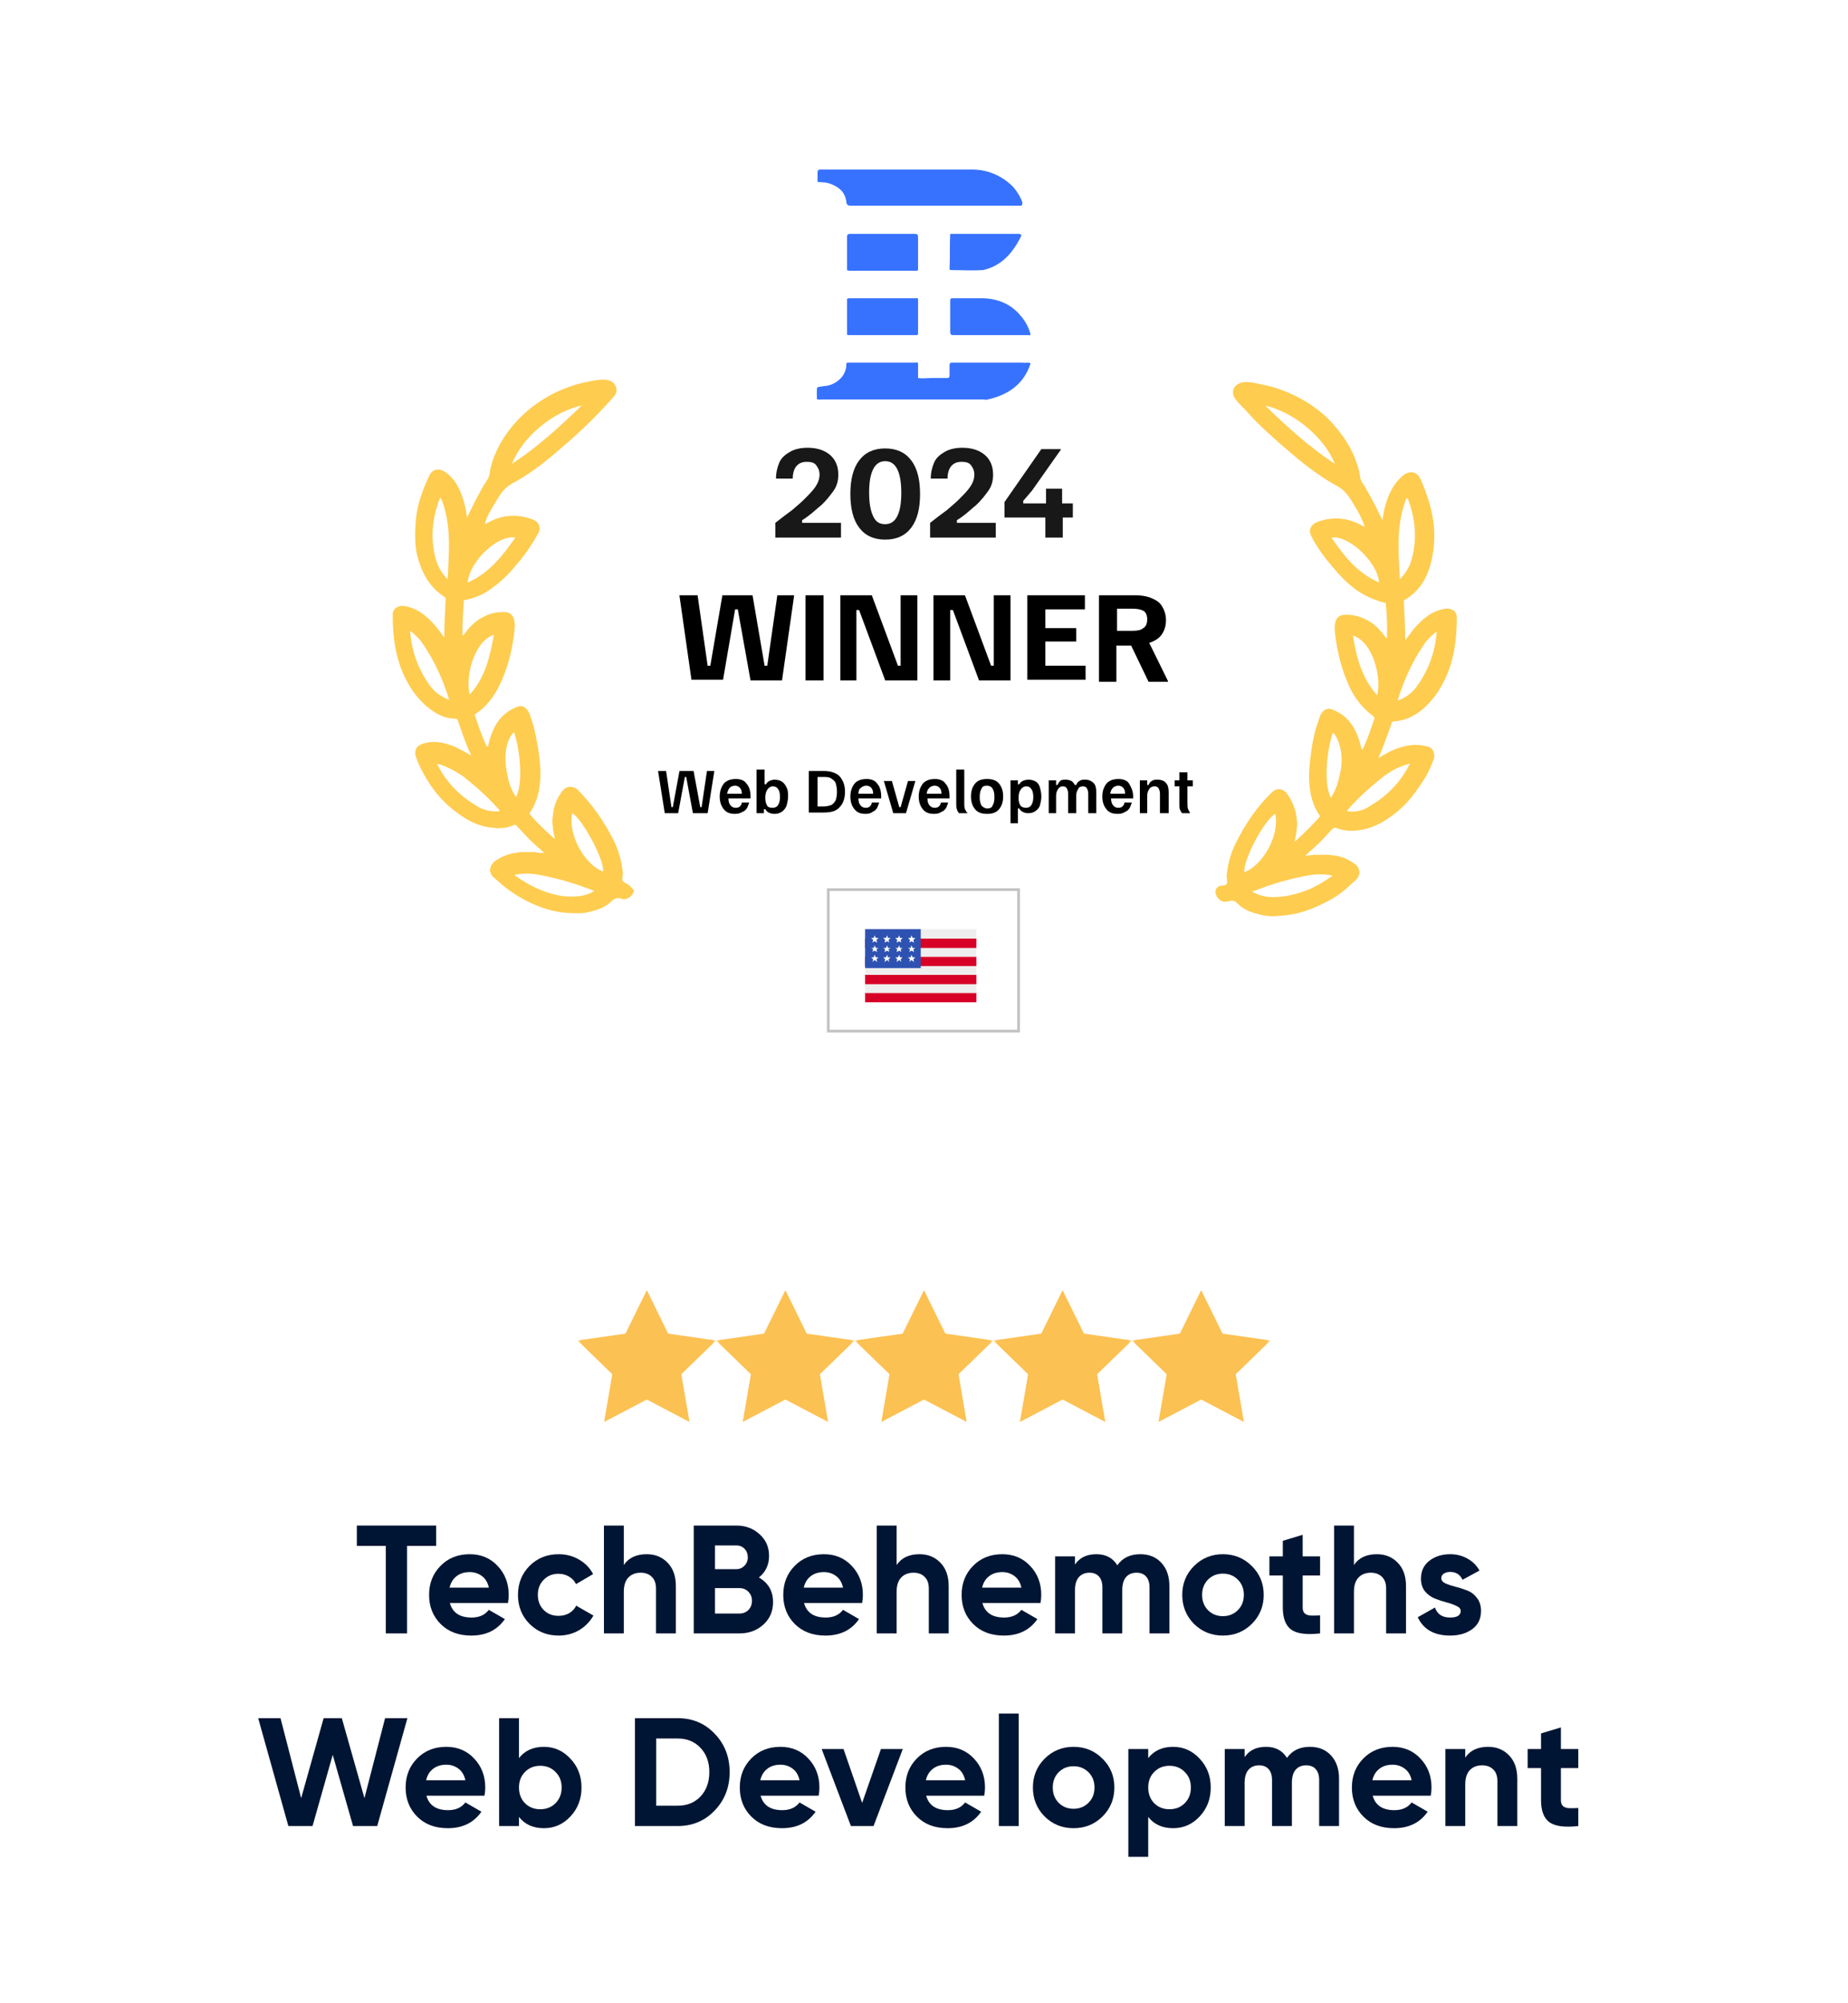 <?xml version="1.0" encoding="UTF-8"?> <svg xmlns="http://www.w3.org/2000/svg" width="240" height="260" viewBox="0 0 240 260" fill="none"><rect x="0" y="0" width="240" height="260" fill="#333333" stroke="none"/><g clip-path="url(#clip0_1610_109)"><path d="M0 0H240V260H0V0Z" fill="white"></path><mask id="mask0_1610_109" style="mask-type:luminance" maskUnits="userSpaceOnUse" x="75" y="167" width="18" height="18"><path d="M93 167H75V185H93V167Z" fill="white"></path></mask><g mask="url(#mask0_1610_109)"><path d="M84 167.445L81.228 173.091L75 173.981L79.517 178.361L78.456 184.555L84 181.646L89.544 184.555L88.483 178.361L93 173.981L86.772 173.091L84 167.445Z" fill="#FCC153"></path></g><mask id="mask1_1610_109" style="mask-type:luminance" maskUnits="userSpaceOnUse" x="93" y="167" width="18" height="18"><path d="M111 167H93V185H111V167Z" fill="white"></path></mask><g mask="url(#mask1_1610_109)"><path d="M102 167.445L99.228 173.091L93 173.981L97.517 178.361L96.456 184.555L102 181.646L107.544 184.555L106.483 178.361L111 173.981L104.772 173.091L102 167.445Z" fill="#FCC153"></path></g><mask id="mask2_1610_109" style="mask-type:luminance" maskUnits="userSpaceOnUse" x="111" y="167" width="18" height="18"><path d="M129 167H111V185H129V167Z" fill="white"></path></mask><g mask="url(#mask2_1610_109)"><path d="M120 167.445L117.228 173.091L111 173.981L115.517 178.361L114.456 184.555L120 181.646L125.544 184.555L124.483 178.361L129 173.981L122.772 173.091L120 167.445Z" fill="#FCC153"></path></g><mask id="mask3_1610_109" style="mask-type:luminance" maskUnits="userSpaceOnUse" x="129" y="167" width="18" height="18"><path d="M147 167H129V185H147V167Z" fill="white"></path></mask><g mask="url(#mask3_1610_109)"><path d="M138 167.445L135.228 173.091L129 173.981L133.517 178.361L132.456 184.555L138 181.646L143.544 184.555L142.483 178.361L147 173.981L140.772 173.091L138 167.445Z" fill="#FCC153"></path></g><mask id="mask4_1610_109" style="mask-type:luminance" maskUnits="userSpaceOnUse" x="147" y="167" width="18" height="18"><path d="M165 167H147V185H165V167Z" fill="white"></path></mask><g mask="url(#mask4_1610_109)"><path d="M156 167.445L153.228 173.091L147 173.981L151.517 178.361L150.456 184.555L156 181.646L161.544 184.555L160.483 178.361L165 173.981L158.772 173.091L156 167.445Z" fill="#FCC153"></path></g><path d="M204.974 229.48H202.714V233.64C202.714 233.987 202.801 234.24 202.974 234.4C203.148 234.56 203.401 234.653 203.734 234.68C204.068 234.693 204.481 234.687 204.974 234.66V237C203.201 237.2 201.948 237.033 201.214 236.5C200.494 235.967 200.134 235.013 200.134 233.64V229.48H198.394V227H200.134V224.98L202.714 224.2V227H204.974V229.48Z" fill="#001533"></path><path d="M193.271 226.72C194.365 226.72 195.265 227.087 195.971 227.82C196.691 228.553 197.051 229.567 197.051 230.86V237H194.471V231.18C194.471 230.513 194.291 230.007 193.931 229.66C193.571 229.3 193.091 229.12 192.491 229.12C191.825 229.12 191.291 229.327 190.891 229.74C190.491 230.153 190.291 230.773 190.291 231.6V237H187.711V227H190.291V228.12C190.918 227.187 191.911 226.72 193.271 226.72Z" fill="#001533"></path><path d="M178.27 233.06C178.617 234.313 179.557 234.94 181.09 234.94C182.077 234.94 182.823 234.607 183.33 233.94L185.41 235.14C184.423 236.567 182.97 237.28 181.05 237.28C179.397 237.28 178.07 236.78 177.07 235.78C176.07 234.78 175.57 233.52 175.57 232C175.57 230.493 176.063 229.24 177.05 228.24C178.037 227.227 179.303 226.72 180.85 226.72C182.317 226.72 183.523 227.227 184.47 228.24C185.43 229.253 185.91 230.507 185.91 232C185.91 232.333 185.877 232.687 185.81 233.06H178.27ZM178.23 231.06H183.33C183.183 230.38 182.877 229.873 182.41 229.54C181.957 229.207 181.437 229.04 180.85 229.04C180.157 229.04 179.583 229.22 179.13 229.58C178.677 229.927 178.377 230.42 178.23 231.06Z" fill="#001533"></path><path d="M170.119 226.72C171.266 226.72 172.179 227.093 172.859 227.84C173.552 228.587 173.899 229.587 173.899 230.84V237H171.319V231.02C171.319 230.42 171.172 229.953 170.879 229.62C170.586 229.287 170.172 229.12 169.639 229.12C169.052 229.12 168.592 229.313 168.259 229.7C167.939 230.087 167.779 230.647 167.779 231.38V237H165.199V231.02C165.199 230.42 165.052 229.953 164.759 229.62C164.466 229.287 164.052 229.12 163.519 229.12C162.946 229.12 162.486 229.313 162.139 229.7C161.806 230.087 161.639 230.647 161.639 231.38V237H159.059V227H161.639V228.06C162.239 227.167 163.166 226.72 164.419 226.72C165.646 226.72 166.552 227.2 167.139 228.16C167.806 227.2 168.799 226.72 170.119 226.72Z" fill="#001533"></path><path d="M152.359 226.72C153.706 226.72 154.853 227.233 155.799 228.26C156.759 229.273 157.239 230.52 157.239 232C157.239 233.48 156.759 234.733 155.799 235.76C154.853 236.773 153.706 237.28 152.359 237.28C150.959 237.28 149.879 236.793 149.119 235.82V241H146.539V227H149.119V228.18C149.879 227.207 150.959 226.72 152.359 226.72ZM149.899 234.04C150.419 234.56 151.079 234.82 151.879 234.82C152.679 234.82 153.339 234.56 153.859 234.04C154.393 233.507 154.659 232.827 154.659 232C154.659 231.173 154.393 230.5 153.859 229.98C153.339 229.447 152.679 229.18 151.879 229.18C151.079 229.18 150.419 229.447 149.899 229.98C149.379 230.5 149.119 231.173 149.119 232C149.119 232.827 149.379 233.507 149.899 234.04Z" fill="#001533"></path><path d="M143.184 235.76C142.158 236.773 140.904 237.28 139.424 237.28C137.944 237.28 136.691 236.773 135.664 235.76C134.651 234.733 134.144 233.48 134.144 232C134.144 230.52 134.651 229.273 135.664 228.26C136.691 227.233 137.944 226.72 139.424 226.72C140.904 226.72 142.158 227.233 143.184 228.26C144.211 229.273 144.724 230.52 144.724 232C144.724 233.48 144.211 234.733 143.184 235.76ZM137.484 233.98C138.004 234.5 138.651 234.76 139.424 234.76C140.198 234.76 140.844 234.5 141.364 233.98C141.884 233.46 142.144 232.8 142.144 232C142.144 231.2 141.884 230.54 141.364 230.02C140.844 229.5 140.198 229.24 139.424 229.24C138.651 229.24 138.004 229.5 137.484 230.02C136.978 230.54 136.724 231.2 136.724 232C136.724 232.8 136.978 233.46 137.484 233.98Z" fill="#001533"></path><path d="M129.723 237V222.4H132.303V237H129.723Z" fill="#001533"></path><path d="M120.282 233.06C120.629 234.313 121.569 234.94 123.102 234.94C124.089 234.94 124.835 234.607 125.342 233.94L127.422 235.14C126.435 236.567 124.982 237.28 123.062 237.28C121.409 237.28 120.082 236.78 119.082 235.78C118.082 234.78 117.582 233.52 117.582 232C117.582 230.493 118.075 229.24 119.062 228.24C120.049 227.227 121.315 226.72 122.862 226.72C124.329 226.72 125.535 227.227 126.482 228.24C127.442 229.253 127.922 230.507 127.922 232C127.922 232.333 127.889 232.687 127.822 233.06H120.282ZM120.242 231.06H125.342C125.195 230.38 124.889 229.873 124.422 229.54C123.969 229.207 123.449 229.04 122.862 229.04C122.169 229.04 121.595 229.22 121.142 229.58C120.689 229.927 120.389 230.42 120.242 231.06Z" fill="#001533"></path><path d="M114.408 227H117.248L113.448 237H110.508L106.708 227H109.548L111.968 234L114.408 227Z" fill="#001533"></path><path d="M98.778 233.06C99.125 234.313 100.065 234.94 101.598 234.94C102.585 234.94 103.331 234.607 103.838 233.94L105.918 235.14C104.931 236.567 103.478 237.28 101.558 237.28C99.905 237.28 98.578 236.78 97.578 235.78C96.578 234.78 96.078 233.52 96.078 232C96.078 230.493 96.571 229.24 97.558 228.24C98.545 227.227 99.811 226.72 101.358 226.72C102.825 226.72 104.031 227.227 104.978 228.24C105.938 229.253 106.418 230.507 106.418 232C106.418 232.333 106.385 232.687 106.318 233.06H98.778ZM98.738 231.06H103.838C103.691 230.38 103.385 229.873 102.918 229.54C102.465 229.207 101.945 229.04 101.358 229.04C100.665 229.04 100.091 229.22 99.638 229.58C99.185 229.927 98.885 230.42 98.738 231.06Z" fill="#001533"></path><path d="M88.02 223C89.94 223 91.54 223.673 92.82 225.02C94.114 226.367 94.76 228.027 94.76 230C94.76 231.973 94.114 233.633 92.82 234.98C91.54 236.327 89.94 237 88.02 237H82.46V223H88.02ZM88.02 234.36C89.234 234.36 90.22 233.96 90.98 233.16C91.74 232.347 92.12 231.293 92.12 230C92.12 228.707 91.74 227.66 90.98 226.86C90.22 226.047 89.234 225.64 88.02 225.64H85.22V234.36H88.02Z" fill="#001533"></path><path d="M70.641 226.72C71.987 226.72 73.134 227.233 74.081 228.26C75.041 229.273 75.521 230.52 75.521 232C75.521 233.48 75.041 234.733 74.081 235.76C73.134 236.773 71.987 237.28 70.641 237.28C69.241 237.28 68.161 236.793 67.401 235.82V237H64.821V223H67.401V228.18C68.161 227.207 69.241 226.72 70.641 226.72ZM68.181 234.04C68.701 234.56 69.361 234.82 70.161 234.82C70.961 234.82 71.621 234.56 72.141 234.04C72.674 233.507 72.941 232.827 72.941 232C72.941 231.173 72.674 230.5 72.141 229.98C71.621 229.447 70.961 229.18 70.161 229.18C69.361 229.18 68.701 229.447 68.181 229.98C67.661 230.5 67.401 231.173 67.401 232C67.401 232.827 67.661 233.507 68.181 234.04Z" fill="#001533"></path><path d="M55.38 233.06C55.726 234.313 56.666 234.94 58.2 234.94C59.186 234.94 59.933 234.607 60.44 233.94L62.52 235.14C61.533 236.567 60.08 237.28 58.16 237.28C56.506 237.28 55.179 236.78 54.179 235.78C53.179 234.78 52.679 233.52 52.679 232C52.679 230.493 53.173 229.24 54.16 228.24C55.146 227.227 56.413 226.72 57.959 226.72C59.426 226.72 60.633 227.227 61.58 228.24C62.539 229.253 63.02 230.507 63.02 232C63.02 232.333 62.986 232.687 62.919 233.06H55.38ZM55.34 231.06H60.44C60.293 230.38 59.986 229.873 59.52 229.54C59.066 229.207 58.546 229.04 57.959 229.04C57.266 229.04 56.693 229.22 56.239 229.58C55.786 229.927 55.486 230.42 55.34 231.06Z" fill="#001533"></path><path d="M37.45 237L33.531 223H36.431L39.111 233.38L42.031 223H44.391L47.331 233.38L50.011 223H52.91L48.99 237H45.85L43.211 227.76L40.59 237H37.45Z" fill="#001533"></path><path d="M187.181 204.84C187.181 205.107 187.354 205.327 187.701 205.5C188.061 205.66 188.494 205.807 189.001 205.94C189.508 206.06 190.014 206.22 190.521 206.42C191.028 206.607 191.454 206.927 191.801 207.38C192.161 207.833 192.341 208.4 192.341 209.08C192.341 210.107 191.954 210.9 191.181 211.46C190.421 212.007 189.468 212.28 188.321 212.28C186.268 212.28 184.868 211.487 184.121 209.9L186.361 208.64C186.654 209.507 187.308 209.94 188.321 209.94C189.241 209.94 189.701 209.653 189.701 209.08C189.701 208.813 189.521 208.6 189.161 208.44C188.814 208.267 188.388 208.113 187.881 207.98C187.374 207.847 186.868 207.68 186.361 207.48C185.854 207.28 185.421 206.967 185.061 206.54C184.714 206.1 184.541 205.553 184.541 204.9C184.541 203.913 184.901 203.14 185.621 202.58C186.354 202.007 187.261 201.72 188.341 201.72C189.154 201.72 189.894 201.907 190.561 202.28C191.228 202.64 191.754 203.16 192.141 203.84L189.941 205.04C189.621 204.36 189.088 204.02 188.341 204.02C188.008 204.02 187.728 204.093 187.501 204.24C187.288 204.387 187.181 204.587 187.181 204.84Z" fill="#001533"></path><path d="M178.818 201.72C179.911 201.72 180.811 202.087 181.518 202.82C182.238 203.553 182.598 204.567 182.598 205.86V212H180.018V206.18C180.018 205.513 179.838 205.007 179.478 204.66C179.118 204.3 178.638 204.12 178.038 204.12C177.371 204.12 176.838 204.327 176.438 204.74C176.038 205.153 175.838 205.773 175.838 206.6V212H173.258V198H175.838V203.12C176.465 202.187 177.458 201.72 178.818 201.72Z" fill="#001533"></path><path d="M171.439 204.48H169.179V208.64C169.179 208.987 169.266 209.24 169.439 209.4C169.612 209.56 169.866 209.653 170.199 209.68C170.532 209.693 170.946 209.687 171.439 209.66V212C169.666 212.2 168.412 212.033 167.679 211.5C166.959 210.967 166.599 210.013 166.599 208.64V204.48H164.859V202H166.599V199.98L169.179 199.2V202H171.439V204.48Z" fill="#001533"></path><path d="M162.579 210.76C161.552 211.773 160.299 212.28 158.819 212.28C157.339 212.28 156.086 211.773 155.059 210.76C154.046 209.733 153.539 208.48 153.539 207C153.539 205.52 154.046 204.273 155.059 203.26C156.086 202.233 157.339 201.72 158.819 201.72C160.299 201.72 161.552 202.233 162.579 203.26C163.606 204.273 164.119 205.52 164.119 207C164.119 208.48 163.606 209.733 162.579 210.76ZM156.879 208.98C157.399 209.5 158.046 209.76 158.819 209.76C159.592 209.76 160.239 209.5 160.759 208.98C161.279 208.46 161.539 207.8 161.539 207C161.539 206.2 161.279 205.54 160.759 205.02C160.239 204.5 159.592 204.24 158.819 204.24C158.046 204.24 157.399 204.5 156.879 205.02C156.372 205.54 156.119 206.2 156.119 207C156.119 207.8 156.372 208.46 156.879 208.98Z" fill="#001533"></path><path d="M148.088 201.72C149.234 201.72 150.148 202.093 150.828 202.84C151.521 203.587 151.868 204.587 151.868 205.84V212H149.288V206.02C149.288 205.42 149.141 204.953 148.848 204.62C148.554 204.287 148.141 204.12 147.608 204.12C147.021 204.12 146.561 204.313 146.228 204.7C145.908 205.087 145.748 205.647 145.748 206.38V212H143.168V206.02C143.168 205.42 143.021 204.953 142.728 204.62C142.434 204.287 142.021 204.12 141.488 204.12C140.914 204.12 140.454 204.313 140.108 204.7C139.774 205.087 139.608 205.647 139.608 206.38V212H137.028V202H139.608V203.06C140.208 202.167 141.134 201.72 142.388 201.72C143.614 201.72 144.521 202.2 145.108 203.16C145.774 202.2 146.768 201.72 148.088 201.72Z" fill="#001533"></path><path d="M127.587 208.06C127.933 209.313 128.873 209.94 130.407 209.94C131.393 209.94 132.14 209.607 132.647 208.94L134.727 210.14C133.74 211.567 132.287 212.28 130.367 212.28C128.713 212.28 127.387 211.78 126.387 210.78C125.387 209.78 124.887 208.52 124.887 207C124.887 205.493 125.38 204.24 126.367 203.24C127.353 202.227 128.62 201.72 130.167 201.72C131.633 201.72 132.84 202.227 133.787 203.24C134.747 204.253 135.227 205.507 135.227 207C135.227 207.333 135.193 207.687 135.127 208.06H127.587ZM127.547 206.06H132.647C132.5 205.38 132.193 204.873 131.727 204.54C131.273 204.207 130.753 204.04 130.167 204.04C129.473 204.04 128.9 204.22 128.447 204.58C127.993 204.927 127.693 205.42 127.547 206.06Z" fill="#001533"></path><path d="M119.424 201.72C120.517 201.72 121.417 202.087 122.124 202.82C122.844 203.553 123.204 204.567 123.204 205.86V212H120.624V206.18C120.624 205.513 120.444 205.007 120.084 204.66C119.724 204.3 119.244 204.12 118.644 204.12C117.977 204.12 117.444 204.327 117.044 204.74C116.644 205.153 116.444 205.773 116.444 206.6V212H113.864V198H116.444V203.12C117.07 202.187 118.064 201.72 119.424 201.72Z" fill="#001533"></path><path d="M104.422 208.06C104.769 209.313 105.709 209.94 107.242 209.94C108.229 209.94 108.976 209.607 109.482 208.94L111.562 210.14C110.576 211.567 109.122 212.28 107.202 212.28C105.549 212.28 104.222 211.78 103.222 210.78C102.222 209.78 101.722 208.52 101.722 207C101.722 205.493 102.216 204.24 103.202 203.24C104.189 202.227 105.456 201.72 107.002 201.72C108.469 201.72 109.676 202.227 110.622 203.24C111.582 204.253 112.062 205.507 112.062 207C112.062 207.333 112.029 207.687 111.962 208.06H104.422ZM104.382 206.06H109.482C109.336 205.38 109.029 204.873 108.562 204.54C108.109 204.207 107.589 204.04 107.002 204.04C106.309 204.04 105.736 204.22 105.282 204.58C104.829 204.927 104.529 205.42 104.382 206.06Z" fill="#001533"></path><path d="M98.557 204.74C99.784 205.447 100.397 206.513 100.397 207.94C100.397 209.127 99.977 210.1 99.137 210.86C98.297 211.62 97.263 212 96.037 212H90.097V198H95.617C96.817 198 97.823 198.373 98.637 199.12C99.463 199.853 99.877 200.793 99.877 201.94C99.877 203.1 99.437 204.033 98.557 204.74ZM95.617 200.58H92.857V203.66H95.617C96.043 203.66 96.397 203.513 96.677 203.22C96.97 202.927 97.117 202.56 97.117 202.12C97.117 201.68 96.977 201.313 96.697 201.02C96.417 200.727 96.057 200.58 95.617 200.58ZM96.037 209.42C96.504 209.42 96.89 209.267 97.197 208.96C97.504 208.64 97.657 208.24 97.657 207.76C97.657 207.293 97.504 206.907 97.197 206.6C96.89 206.28 96.504 206.12 96.037 206.12H92.857V209.42H96.037Z" fill="#001533"></path><path d="M83.994 201.72C85.087 201.72 85.987 202.087 86.694 202.82C87.414 203.553 87.774 204.567 87.774 205.86V212H85.194V206.18C85.194 205.513 85.014 205.007 84.654 204.66C84.294 204.3 83.814 204.12 83.214 204.12C82.547 204.12 82.014 204.327 81.614 204.74C81.214 205.153 81.014 205.773 81.014 206.6V212H78.434V198H81.014V203.12C81.641 202.187 82.634 201.72 83.994 201.72Z" fill="#001533"></path><path d="M72.549 212.28C71.043 212.28 69.783 211.773 68.769 210.76C67.769 209.747 67.269 208.493 67.269 207C67.269 205.507 67.769 204.253 68.769 203.24C69.783 202.227 71.043 201.72 72.549 201.72C73.523 201.72 74.409 201.953 75.209 202.42C76.009 202.887 76.616 203.513 77.029 204.3L74.809 205.6C74.609 205.187 74.303 204.86 73.889 204.62C73.489 204.38 73.036 204.26 72.529 204.26C71.756 204.26 71.116 204.52 70.609 205.04C70.103 205.547 69.849 206.2 69.849 207C69.849 207.787 70.103 208.44 70.609 208.96C71.116 209.467 71.756 209.72 72.529 209.72C73.049 209.72 73.509 209.607 73.909 209.38C74.323 209.14 74.629 208.813 74.829 208.4L77.069 209.68C76.629 210.467 76.009 211.1 75.209 211.58C74.409 212.047 73.523 212.28 72.549 212.28Z" fill="#001533"></path><path d="M58.426 208.06C58.773 209.313 59.713 209.94 61.246 209.94C62.233 209.94 62.98 209.607 63.486 208.94L65.566 210.14C64.58 211.567 63.126 212.28 61.206 212.28C59.553 212.28 58.226 211.78 57.226 210.78C56.226 209.78 55.726 208.52 55.726 207C55.726 205.493 56.22 204.24 57.206 203.24C58.193 202.227 59.46 201.72 61.006 201.72C62.473 201.72 63.68 202.227 64.626 203.24C65.586 204.253 66.066 205.507 66.066 207C66.066 207.333 66.033 207.687 65.966 208.06H58.426ZM58.386 206.06H63.486C63.34 205.38 63.033 204.873 62.566 204.54C62.113 204.207 61.593 204.04 61.006 204.04C60.313 204.04 59.74 204.22 59.286 204.58C58.833 204.927 58.533 205.42 58.386 206.06Z" fill="#001533"></path><path d="M56.642 198V200.64H52.862V212H50.102V200.64H46.342V198H56.642Z" fill="#001533"></path><path d="M86.332 105.543L85.462 100.061H86.506L87.202 104.76H87.376L88.246 100.061H90.074L90.944 104.76H91.118L91.814 100.061H92.772L91.901 105.543H89.987L89.117 100.844H88.942L88.072 105.543H86.332Z" fill="black"></path><path d="M95.469 105.63C94.773 105.63 94.338 105.456 93.99 105.021C93.642 104.586 93.468 104.064 93.468 103.367C93.468 102.932 93.555 102.497 93.729 102.149C93.903 101.801 94.077 101.54 94.425 101.366C94.686 101.192 95.121 101.105 95.556 101.105C96.165 101.105 96.688 101.279 96.949 101.714C97.297 102.062 97.471 102.671 97.471 103.367V103.629H94.599C94.599 103.977 94.686 104.325 94.86 104.499C95.034 104.76 95.295 104.847 95.556 104.847C95.817 104.847 95.991 104.76 96.078 104.673C96.165 104.586 96.34 104.412 96.34 104.151H97.297C97.21 104.412 97.123 104.673 97.036 104.847C96.862 105.108 96.688 105.282 96.427 105.369C96.165 105.543 95.817 105.63 95.469 105.63ZM94.425 103.019H96.34C96.34 102.671 96.252 102.41 96.078 102.236C95.904 102.062 95.73 101.975 95.469 101.975C95.208 101.975 94.947 102.062 94.773 102.236C94.599 102.41 94.512 102.671 94.425 103.019Z" fill="black"></path><path d="M100.604 105.63C100.256 105.63 99.995 105.543 99.82 105.456C99.646 105.369 99.472 105.195 99.385 105.021H99.211V105.543H98.254V99.886H99.298V101.801H99.472C99.559 101.627 99.733 101.453 99.907 101.366C100.081 101.279 100.343 101.192 100.604 101.192C100.952 101.192 101.3 101.279 101.561 101.453C101.822 101.627 101.996 101.888 102.17 102.236C102.344 102.584 102.344 102.932 102.344 103.367C102.344 103.803 102.257 104.151 102.17 104.499C102.083 104.847 101.822 105.108 101.648 105.282C101.3 105.543 100.952 105.63 100.604 105.63ZM100.343 104.847C100.604 104.847 100.865 104.76 101.039 104.499C101.213 104.238 101.3 103.89 101.3 103.454C101.3 103.019 101.213 102.584 101.039 102.41C100.865 102.149 100.691 102.062 100.343 102.062C100.081 102.062 99.82 102.236 99.646 102.497C99.472 102.758 99.385 103.106 99.385 103.542C99.385 103.977 99.472 104.325 99.646 104.586C99.733 104.76 99.995 104.847 100.343 104.847Z" fill="black"></path><path d="M105.042 105.543V100.061H106.956C107.914 100.061 108.61 100.322 109.045 100.757C109.48 101.279 109.741 101.888 109.741 102.758C109.741 103.629 109.48 104.325 109.045 104.76C108.61 105.282 107.914 105.456 106.956 105.456H105.042V105.543ZM106.173 104.673H106.956C107.305 104.673 107.653 104.586 107.914 104.499C108.175 104.412 108.349 104.151 108.523 103.89C108.61 103.629 108.697 103.28 108.697 102.758C108.697 102.323 108.61 101.888 108.523 101.627C108.436 101.366 108.175 101.192 107.914 101.018C107.653 100.844 107.305 100.844 106.956 100.844H106.173V104.673Z" fill="black"></path><path d="M112.439 105.63C111.743 105.63 111.308 105.456 110.96 105.021C110.611 104.586 110.437 104.064 110.437 103.367C110.437 102.932 110.524 102.497 110.698 102.149C110.873 101.801 111.047 101.54 111.395 101.366C111.656 101.192 112.091 101.105 112.526 101.105C113.135 101.105 113.657 101.279 113.918 101.714C114.266 102.062 114.44 102.671 114.44 103.367V103.629H111.482C111.482 103.977 111.569 104.325 111.743 104.499C111.917 104.76 112.178 104.847 112.439 104.847C112.7 104.847 112.874 104.76 112.961 104.673C113.048 104.586 113.222 104.412 113.222 104.151H114.179C114.092 104.412 114.005 104.673 113.918 104.847C113.744 105.108 113.57 105.282 113.309 105.369C113.135 105.543 112.787 105.63 112.439 105.63ZM111.482 103.019H113.396C113.396 102.671 113.309 102.41 113.135 102.236C112.961 102.062 112.787 101.975 112.526 101.975C112.265 101.975 112.004 102.062 111.83 102.236C111.569 102.41 111.482 102.671 111.482 103.019Z" fill="black"></path><path d="M116.007 105.543L114.789 101.366H115.833L116.79 104.76H116.964L117.921 101.366H118.879L117.66 105.543H116.007Z" fill="black"></path><path d="M121.315 105.63C120.619 105.63 120.184 105.456 119.836 105.021C119.488 104.586 119.314 104.064 119.314 103.367C119.314 102.932 119.401 102.497 119.575 102.149C119.749 101.801 119.923 101.54 120.271 101.366C120.532 101.192 120.967 101.105 121.402 101.105C122.012 101.105 122.534 101.279 122.795 101.714C123.143 102.062 123.317 102.671 123.317 103.367V103.629H120.445C120.445 103.977 120.532 104.325 120.706 104.499C120.88 104.76 121.141 104.847 121.402 104.847C121.664 104.847 121.838 104.76 121.925 104.673C122.012 104.586 122.186 104.412 122.186 104.151H123.143C123.056 104.412 122.969 104.673 122.882 104.847C122.708 105.108 122.534 105.282 122.273 105.369C122.012 105.543 121.751 105.63 121.315 105.63ZM120.358 103.019H122.273C122.273 102.671 122.186 102.41 122.012 102.236C121.838 102.062 121.664 101.975 121.402 101.975C121.141 101.975 120.88 102.062 120.706 102.236C120.532 102.41 120.358 102.671 120.358 103.019Z" fill="black"></path><path d="M124.535 105.543C124.448 105.369 124.274 105.195 124.274 105.021C124.187 104.847 124.187 104.586 124.187 104.238V99.886H125.231V104.151C125.231 104.499 125.231 104.76 125.318 105.021C125.406 105.195 125.493 105.369 125.667 105.543H124.535Z" fill="black"></path><path d="M128.19 105.63C127.494 105.63 126.972 105.456 126.624 105.021C126.276 104.586 126.102 104.064 126.102 103.367C126.102 102.671 126.276 102.149 126.624 101.714C126.972 101.279 127.494 101.105 128.19 101.105C128.886 101.105 129.409 101.279 129.757 101.714C130.105 102.149 130.279 102.671 130.279 103.367C130.279 104.064 130.105 104.586 129.757 105.021C129.409 105.456 128.886 105.63 128.19 105.63ZM128.19 104.934C128.538 104.934 128.799 104.847 128.886 104.586C129.061 104.325 129.148 103.977 129.148 103.454C129.148 102.932 129.061 102.584 128.886 102.323C128.712 102.062 128.451 101.975 128.19 101.975C127.842 101.975 127.581 102.062 127.494 102.323C127.32 102.584 127.233 102.932 127.233 103.454C127.233 103.977 127.32 104.325 127.494 104.586C127.668 104.76 127.929 104.934 128.19 104.934Z" fill="black"></path><path d="M131.236 106.935V101.279H132.193V101.801H132.368C132.455 101.627 132.629 101.453 132.803 101.366C132.977 101.279 133.238 101.192 133.586 101.192C133.934 101.192 134.282 101.279 134.543 101.453C134.804 101.627 134.978 101.888 135.065 102.236C135.152 102.584 135.239 102.932 135.239 103.367C135.239 103.803 135.152 104.151 135.065 104.499C134.978 104.847 134.717 105.108 134.456 105.282C134.195 105.456 133.934 105.543 133.499 105.543C133.238 105.543 132.977 105.456 132.803 105.369C132.629 105.282 132.455 105.108 132.368 104.934H132.193V106.848H131.236V106.935ZM133.238 104.847C133.499 104.847 133.76 104.76 133.934 104.499C134.108 104.238 134.195 103.89 134.195 103.454C134.195 103.019 134.108 102.584 133.934 102.41C133.76 102.149 133.586 102.062 133.238 102.062C132.977 102.062 132.716 102.236 132.542 102.497C132.368 102.758 132.28 103.106 132.28 103.542C132.28 103.977 132.368 104.325 132.542 104.586C132.716 104.76 132.977 104.847 133.238 104.847Z" fill="black"></path><path d="M136.197 105.543V101.279H137.154V101.888H137.328C137.415 101.714 137.502 101.54 137.676 101.366C137.85 101.192 138.111 101.192 138.459 101.192C138.72 101.192 138.981 101.279 139.155 101.366C139.329 101.453 139.503 101.714 139.59 101.888H139.765C139.852 101.714 139.939 101.453 140.2 101.366C140.374 101.192 140.635 101.192 140.983 101.192C141.418 101.192 141.766 101.366 142.027 101.627C142.288 101.888 142.375 102.323 142.375 102.845V105.543H141.331V103.019C141.331 102.671 141.244 102.497 141.157 102.323C141.07 102.149 140.896 102.062 140.635 102.062C140.374 102.062 140.113 102.149 140.026 102.41C139.852 102.671 139.765 102.932 139.765 103.28V105.543H138.72V103.019C138.72 102.671 138.633 102.497 138.546 102.323C138.459 102.149 138.285 102.062 138.024 102.062C137.763 102.062 137.589 102.149 137.415 102.41C137.241 102.671 137.154 102.932 137.154 103.28V105.543H136.197Z" fill="black"></path><path d="M145.16 105.63C144.464 105.63 144.029 105.456 143.681 105.021C143.333 104.586 143.158 104.064 143.158 103.367C143.158 102.932 143.245 102.497 143.42 102.149C143.594 101.801 143.768 101.54 144.116 101.366C144.377 101.192 144.812 101.105 145.247 101.105C145.856 101.105 146.378 101.279 146.639 101.714C146.9 102.149 147.162 102.671 147.162 103.367V103.629H144.29C144.29 103.977 144.377 104.325 144.551 104.499C144.725 104.76 144.986 104.847 145.247 104.847C145.508 104.847 145.682 104.76 145.769 104.673C145.856 104.586 146.03 104.412 146.03 104.151H146.988C146.9 104.412 146.813 104.673 146.726 104.847C146.552 105.108 146.378 105.282 146.117 105.369C145.856 105.543 145.595 105.63 145.16 105.63ZM144.203 103.019H146.117C146.117 102.671 146.03 102.41 145.856 102.236C145.682 102.062 145.508 101.975 145.247 101.975C144.986 101.975 144.725 102.062 144.551 102.236C144.377 102.41 144.203 102.671 144.203 103.019Z" fill="black"></path><path d="M148.032 105.543V101.279H148.989V101.888H149.163C149.25 101.714 149.337 101.453 149.598 101.366C149.772 101.192 150.033 101.192 150.381 101.192C150.817 101.192 151.252 101.366 151.426 101.627C151.687 101.888 151.774 102.323 151.774 102.845V105.543H150.643V103.019C150.643 102.671 150.555 102.497 150.468 102.323C150.381 102.149 150.207 102.062 149.946 102.062C149.685 102.062 149.424 102.149 149.25 102.41C149.076 102.671 148.989 102.932 148.989 103.28V105.543H148.032Z" fill="black"></path><path d="M153.514 105.543C153.427 105.456 153.34 105.282 153.253 105.108C153.166 104.934 153.166 104.673 153.166 104.325V102.062H152.557V101.279H153.166V100.235H154.21V101.279H154.907V102.062H154.21V104.151C154.21 104.499 154.21 104.847 154.297 105.021C154.385 105.195 154.472 105.369 154.559 105.543H153.514Z" fill="black"></path><path d="M100.691 69.776V67.862C101.474 67.252 102.257 66.643 102.866 66.208C103.476 65.686 103.998 65.251 104.433 64.816C105.042 64.207 105.564 63.684 105.912 63.162C106.26 62.64 106.434 62.118 106.434 61.596C106.434 61.074 106.26 60.726 105.999 60.378C105.738 60.029 105.303 59.943 104.781 59.943C104.172 59.943 103.737 60.117 103.388 60.552C103.127 60.9 102.953 61.422 102.953 62.118H100.778C100.778 61.335 100.952 60.639 101.213 60.029C101.474 59.42 101.996 58.985 102.605 58.637C103.214 58.289 103.998 58.115 104.868 58.115C106.173 58.115 107.13 58.463 107.827 59.072C108.523 59.681 108.871 60.552 108.871 61.596C108.871 62.379 108.697 63.075 108.262 63.684C107.827 64.294 107.305 64.99 106.521 65.686C106.173 65.947 105.825 66.295 105.39 66.643C104.955 66.991 104.607 67.252 104.172 67.514V67.862H109.219V69.776H100.691Z" fill="#181818"></path><path d="M114.963 70.037C113.483 70.037 112.352 69.515 111.569 68.471C110.785 67.427 110.437 65.947 110.437 64.12C110.437 62.292 110.785 60.813 111.569 59.769C112.352 58.724 113.483 58.202 114.963 58.202C116.442 58.202 117.573 58.724 118.357 59.769C119.14 60.813 119.488 62.292 119.488 64.12C119.488 65.947 119.14 67.427 118.357 68.471C117.573 69.515 116.442 70.037 114.963 70.037ZM114.963 68.036C115.659 68.036 116.181 67.688 116.529 66.992C116.877 66.295 117.051 65.338 117.051 63.946C117.051 62.64 116.877 61.596 116.529 60.9C116.181 60.204 115.659 59.855 114.963 59.855C114.266 59.855 113.744 60.204 113.396 60.9C113.048 61.596 112.874 62.553 112.874 63.946C112.874 65.251 113.048 66.295 113.396 66.992C113.744 67.775 114.266 68.036 114.963 68.036Z" fill="#181818"></path><path d="M120.793 69.776V67.862C121.576 67.252 122.36 66.643 122.969 66.208C123.578 65.686 124.1 65.251 124.535 64.816C125.144 64.207 125.667 63.684 126.015 63.162C126.363 62.64 126.537 62.118 126.537 61.596C126.537 61.074 126.363 60.726 126.102 60.378C125.841 60.029 125.406 59.943 124.883 59.943C124.274 59.943 123.839 60.117 123.491 60.552C123.23 60.9 123.056 61.422 123.056 62.118H120.88C120.88 61.335 121.054 60.639 121.315 60.029C121.576 59.42 122.099 58.985 122.708 58.637C123.317 58.289 124.1 58.115 124.97 58.115C126.276 58.115 127.233 58.463 127.929 59.072C128.625 59.681 128.974 60.552 128.974 61.596C128.974 62.379 128.799 63.075 128.364 63.684C127.929 64.294 127.407 64.99 126.624 65.686C126.276 65.947 125.928 66.295 125.493 66.643C125.057 66.991 124.709 67.252 124.274 67.514V67.862H129.322V69.776H120.793Z" fill="#181818"></path><path d="M130.453 67.165V65.164L135.239 58.289H137.763V58.376L134.021 63.685C133.847 63.859 133.673 64.12 133.499 64.294C133.325 64.468 133.151 64.729 132.89 64.99V65.338H139.329V67.165H130.453ZM135.761 69.776V66.208H135.848V63.423H137.937V66.295H138.024V69.776H135.761Z" fill="#181818"></path><path d="M89.813 88.312L88.246 77.347V77.26H90.596L91.901 86.398H92.249L93.816 77.26H97.732L99.298 86.398H99.646L100.952 77.26H103.127V77.347L101.561 88.312H97.471L95.817 79.088H95.469L93.903 88.225H89.813V88.312Z" fill="black"></path><path d="M104.607 88.312V77.26H106.956V88.312H104.607Z" fill="black"></path><path d="M109.132 88.312V77.26H113.222L116.616 86.398H116.964V77.26H119.14V88.312H114.963L111.569 79.175H111.221V88.312H109.132Z" fill="black"></path><path d="M121.228 88.312V77.26H125.319L128.713 86.398H129.061V77.26H131.236V88.312H127.146L123.752 79.175H123.404V88.312H121.228Z" fill="black"></path><path d="M133.412 88.312V77.26H140.896V79.088H135.761V81.525H139.765V83.265H135.761V86.398H140.983V88.225H133.412V88.312Z" fill="black"></path><path d="M142.723 88.312V77.26H147.423C148.38 77.26 149.163 77.434 149.685 77.695C150.294 77.957 150.73 78.305 150.991 78.827C151.252 79.262 151.426 79.871 151.426 80.48C151.426 81.176 151.252 81.785 150.904 82.308C150.555 82.83 150.033 83.178 149.25 83.439L151.687 88.399V88.486H149.163L146.9 83.787H144.986V88.486H142.723V88.312ZM145.073 81.873H147.075C147.684 81.873 148.206 81.785 148.467 81.525C148.815 81.35 148.989 80.915 148.989 80.393C148.989 79.871 148.815 79.436 148.467 79.262C148.119 79.088 147.684 79.001 147.075 79.001H145.073V81.873Z" fill="black"></path><path d="M126.798 128.866H112.352V130.084H126.798V128.866Z" fill="#D70027"></path><path d="M126.798 127.647H112.352V128.866H126.798V127.647Z" fill="#EFEEEE"></path><path d="M126.798 126.516H112.352V127.734H126.798V126.516Z" fill="#D70027"></path><path d="M126.798 125.298H112.352V126.516H126.798V125.298Z" fill="#EFEEEE"></path><path d="M126.798 124.166H112.352V125.385H126.798V124.166Z" fill="#D70027"></path><path d="M126.798 122.948H112.352V124.166H126.798V122.948Z" fill="#EFEEEE"></path><path d="M126.798 121.817H112.352V123.035H126.798V121.817Z" fill="#D70027"></path><path d="M126.798 120.598H112.352V121.817H126.798V120.598Z" fill="#EFEEEE"></path><path d="M119.575 120.598H112.352V125.646H119.575V120.598Z" fill="#2E52B1"></path><path d="M113.57 121.382L113.744 121.73H114.092L113.831 121.991L113.918 122.339L113.57 122.165L113.309 122.339L113.396 121.991L113.135 121.73H113.483L113.57 121.382Z" fill="white"></path><path d="M113.57 122.687L113.744 123.035H114.092L113.831 123.209L113.918 123.557L113.57 123.383L113.309 123.557L113.396 123.209L113.135 123.035H113.483L113.57 122.687Z" fill="white"></path><path d="M113.57 123.905L113.744 124.253H114.092L113.831 124.514L113.918 124.862L113.57 124.601L113.309 124.862L113.396 124.514L113.135 124.253H113.483L113.57 123.905Z" fill="white"></path><path d="M115.224 121.382L115.311 121.73H115.659L115.398 121.991L115.485 122.339L115.224 122.165L114.876 122.339L114.963 121.991L114.702 121.73H115.05L115.224 121.382Z" fill="white"></path><path d="M115.224 122.687L115.311 123.035H115.659L115.398 123.209L115.485 123.557L115.224 123.383L114.876 123.557L114.963 123.209L114.702 123.035H115.05L115.224 122.687Z" fill="white"></path><path d="M115.224 123.905L115.311 124.253H115.659L115.398 124.514L115.485 124.862L115.224 124.601L114.876 124.862L114.963 124.514L114.702 124.253H115.05L115.224 123.905Z" fill="white"></path><path d="M116.79 121.382L116.877 121.73H117.225L116.964 121.991L117.051 122.339L116.79 122.165L116.442 122.339L116.529 121.991L116.268 121.73H116.616L116.79 121.382Z" fill="white"></path><path d="M116.79 122.687L116.877 123.035H117.225L116.964 123.209L117.051 123.557L116.79 123.383L116.442 123.557L116.529 123.209L116.268 123.035H116.616L116.79 122.687Z" fill="white"></path><path d="M116.79 123.905L116.877 124.253H117.225L116.964 124.514L117.051 124.862L116.79 124.601L116.442 124.862L116.529 124.514L116.268 124.253H116.616L116.79 123.905Z" fill="white"></path><path d="M118.357 121.382L118.531 121.73H118.879L118.618 121.991L118.705 122.339L118.357 122.165L118.096 122.339L118.183 121.991L117.922 121.73H118.27L118.357 121.382Z" fill="white"></path><path d="M118.357 122.687L118.531 123.035H118.879L118.618 123.209L118.705 123.557L118.357 123.383L118.096 123.557L118.183 123.209L117.922 123.035H118.27L118.357 122.687Z" fill="white"></path><path d="M118.357 123.905L118.531 124.253H118.879L118.618 124.514L118.705 124.862L118.357 124.601L118.096 124.862L118.183 124.514L117.922 124.253H118.27L118.357 123.905Z" fill="white"></path><path opacity="0.24" d="M132.106 115.638V133.652H107.74V115.638H132.106ZM132.455 115.29H107.392V134H132.455V115.29Z" fill="black"></path><path d="M81.197 114.594C80.849 114.42 80.762 114.246 80.849 113.897C80.849 113.549 80.936 113.288 80.849 112.94C80.675 111.635 80.327 110.329 79.718 109.111C78.5 106.674 76.933 104.412 75.019 102.497C74.409 101.975 73.626 101.975 73.104 102.584C72.321 103.542 71.886 104.673 71.799 105.891C71.712 106.326 71.712 106.848 71.799 107.284C71.799 107.806 71.973 108.328 72.06 108.85C71.973 108.85 71.886 108.763 71.886 108.763C70.841 107.806 69.797 106.848 68.84 105.717C68.753 105.63 68.753 105.543 68.84 105.456C70.493 103.019 70.319 99.886 69.884 97.102C69.623 95.622 69.362 94.23 68.84 92.838C68.666 92.316 68.405 91.967 67.97 91.706C67.709 91.619 67.535 91.619 67.273 91.706C64.837 92.576 63.88 94.578 63.357 96.928C63.27 96.841 63.27 96.841 63.183 96.841C62.574 95.535 62.139 94.23 61.704 92.925C61.617 92.751 61.704 92.663 61.878 92.576C63.183 91.706 64.141 90.401 64.837 89.008C65.968 86.746 66.577 84.222 66.838 81.612C66.925 80.567 66.751 79.436 65.446 79.436C64.489 79.436 63.618 79.61 62.835 80.045C61.704 80.567 60.921 81.437 60.225 82.395C60.138 82.482 60.138 82.482 60.05 82.395C60.05 80.915 60.138 79.523 60.225 78.043V77.957C60.225 77.957 60.312 77.87 60.399 77.87C61.791 77.608 62.922 77.086 64.054 76.216C65.272 75.346 66.229 74.302 67.186 73.17C68.231 71.952 69.101 70.647 69.884 69.254C70.319 68.471 69.971 67.688 69.188 67.427C67.186 66.643 65.011 66.817 63.183 67.949C63.009 68.036 63.009 68.036 63.009 67.862C63.27 66.904 63.792 66.121 64.315 65.251C64.837 64.381 65.359 63.423 66.403 62.814C68.579 61.683 70.493 60.204 72.321 58.637C74.496 56.81 76.672 54.808 78.587 52.719C79.022 52.197 79.544 51.762 79.892 51.24C80.24 50.718 80.066 50.022 79.544 49.587C78.674 48.977 77.107 49.413 76.15 49.587C74.758 49.848 73.365 50.37 72.06 50.979C69.971 52.023 68.144 53.416 66.664 55.156C65.272 56.81 64.228 58.637 63.706 60.726C63.618 61.248 63.618 61.77 63.27 62.292C62.748 63.075 62.313 63.859 61.878 64.729C61.443 65.512 61.095 66.295 60.66 67.165C60.573 66.643 60.486 66.121 60.399 65.686C59.964 64.033 59.441 62.553 58.049 61.422C57.179 60.726 56.134 60.726 55.699 61.857C54.742 63.859 54.046 65.947 53.959 68.123C53.872 69.689 53.872 71.343 54.394 72.822C55.003 74.824 56.047 76.39 57.788 77.521C57.788 77.521 57.875 77.521 57.875 77.608C57.875 77.695 57.875 77.695 57.875 77.782C57.788 79.436 57.701 81.089 57.701 82.743C57.266 82.134 56.918 81.698 56.569 81.263C55.438 79.958 54.22 78.914 52.479 78.653C51.783 78.566 51 78.914 51 79.784C51 82.656 51.348 85.441 52.654 88.051C53.35 89.444 54.22 90.662 55.438 91.706C56.483 92.576 57.701 93.273 59.093 93.273C59.18 93.273 59.267 93.273 59.354 93.36L59.441 93.447C59.964 95.013 60.486 96.493 61.182 98.059C60.486 97.624 59.789 97.276 59.093 96.928C57.788 96.406 56.483 96.058 55.003 96.493C54.481 96.667 54.046 96.928 53.959 97.45C53.959 97.624 53.872 97.885 53.959 98.059C54.22 98.842 54.568 99.626 55.003 100.409C56.047 102.323 57.353 103.977 59.093 105.282C60.66 106.5 62.313 107.371 64.315 107.458C64.663 107.545 64.924 107.458 65.272 107.458C65.794 107.458 66.229 107.284 66.664 107.11C66.838 107.023 67.012 107.023 67.186 107.284C67.709 107.806 68.231 108.415 68.753 108.937C69.362 109.546 69.971 110.068 70.667 110.678C70.232 110.765 69.884 110.678 69.449 110.591C68.84 110.591 68.318 110.591 67.709 110.591C66.664 110.678 65.62 110.939 64.75 111.461C64.315 111.722 63.88 111.983 63.706 112.592C63.618 112.766 63.618 113.027 63.706 113.201C63.706 113.462 63.88 113.636 64.054 113.81C64.315 114.071 64.576 114.246 64.837 114.507C65.881 115.464 67.1 116.247 68.405 116.943C70.145 117.814 71.973 118.423 73.974 118.51C74.758 118.51 75.541 118.597 76.237 118.423C77.455 118.162 78.587 117.814 79.457 116.943C79.892 116.508 80.327 116.508 80.849 116.682C81.023 116.769 81.11 116.682 81.284 116.682C81.894 116.508 82.242 116.073 82.329 115.551C82.068 115.29 81.719 114.768 81.197 114.594ZM75.541 52.633C72.669 55.417 69.797 58.028 66.49 60.204C67.883 56.636 71.886 53.416 75.541 52.633ZM66.925 69.776C65.272 72.126 63.532 74.388 60.747 75.607C60.921 72.909 64.663 69.341 66.925 69.776ZM56.569 72.474C55.873 69.863 56.134 67.252 57.092 64.729C57.092 64.729 57.092 64.729 57.266 64.642C58.658 68.036 58.31 71.517 58.136 75.172C57.266 74.302 56.831 73.431 56.569 72.474ZM58.31 90.836C57.266 90.401 56.395 89.792 55.786 88.921C54.307 86.833 53.437 84.483 53.263 81.873C53.959 82.395 54.568 83.004 55.003 83.7C56.483 85.876 57.527 88.225 58.31 90.749C58.397 90.749 58.31 90.749 58.31 90.836ZM64.141 82.395C63.618 85.266 63.009 87.964 61.008 90.14C60.399 88.138 61.443 83.265 64.141 82.395ZM61.878 104.586C59.702 103.28 57.962 101.54 56.831 99.277C56.831 99.277 56.831 99.19 56.744 99.103C58.049 99.451 59.093 100.061 60.138 100.757C61.791 102.062 63.357 103.455 64.75 105.021C64.837 105.108 64.837 105.108 64.924 105.282C63.792 105.369 62.835 105.195 61.878 104.586ZM67.012 103.455C66.49 102.671 66.142 101.801 65.968 100.931C65.62 99.364 65.446 97.885 65.968 96.319C66.142 95.796 66.403 95.361 66.751 95.013C67.535 97.276 67.97 101.627 67.012 103.455ZM75.019 116.334C73.191 116.508 71.451 116.073 69.71 115.29C68.753 114.855 67.883 114.333 67.012 113.723C66.925 113.636 66.838 113.636 66.838 113.549C68.057 113.288 69.275 113.375 70.493 113.636C72.669 114.071 74.671 114.681 76.759 115.464C76.846 115.551 77.02 115.551 77.194 115.638C76.498 116.073 75.802 116.247 75.019 116.334ZM78.326 113.114C75.802 112.157 73.713 108.154 74.323 105.543C75.715 106.413 78.5 111.635 78.326 113.114Z" fill="#FECC4F"></path><path d="M157.866 115.899C157.953 116.421 158.301 116.856 158.91 117.03C159.084 117.03 159.171 117.03 159.345 117.03C159.867 116.856 160.302 116.769 160.737 117.291C161.608 118.162 162.739 118.51 163.957 118.771C164.653 118.945 165.524 118.945 166.22 118.858C168.221 118.771 170.049 118.162 171.789 117.291C173.095 116.682 174.313 115.899 175.357 114.855C175.618 114.594 175.88 114.42 176.141 114.158C176.315 113.984 176.402 113.81 176.489 113.549C176.576 113.375 176.576 113.114 176.489 112.94C176.402 112.331 175.88 112.07 175.444 111.809C174.574 111.2 173.53 111.026 172.486 110.939C171.876 110.939 171.354 110.939 170.745 110.939C170.31 110.939 169.962 111.113 169.527 111.026C170.136 110.503 170.832 109.894 171.441 109.285C171.963 108.763 172.486 108.154 173.008 107.632C173.182 107.458 173.356 107.371 173.53 107.458C173.965 107.632 174.4 107.719 174.922 107.806C175.27 107.806 175.531 107.806 175.88 107.806C177.881 107.719 179.535 106.848 181.101 105.63C182.841 104.325 184.06 102.584 185.191 100.757C185.626 99.974 185.974 99.19 186.235 98.407C186.322 98.233 186.235 97.972 186.235 97.798C186.148 97.189 185.713 96.928 185.191 96.841C183.799 96.493 182.406 96.754 181.101 97.276C180.405 97.537 179.709 97.972 179.012 98.407C179.622 96.928 180.231 95.361 180.753 93.795C180.753 93.708 180.753 93.708 180.84 93.708C180.927 93.621 181.014 93.621 181.101 93.621C182.493 93.534 183.712 92.925 184.756 92.054C185.974 91.01 186.845 89.792 187.541 88.399C188.846 85.789 189.194 83.004 189.194 80.132C189.194 79.262 188.411 78.914 187.715 79.001C185.974 79.262 184.756 80.306 183.625 81.612C183.277 82.047 182.929 82.569 182.493 83.091C182.493 81.438 182.406 79.784 182.319 78.13C182.319 78.043 182.319 78.043 182.319 77.957L182.406 77.87C184.234 76.825 185.278 75.172 185.8 73.17C186.235 71.604 186.322 70.037 186.235 68.471C186.061 66.295 185.365 64.207 184.495 62.205C183.973 61.074 182.929 61.074 182.145 61.77C180.84 62.901 180.231 64.381 179.796 66.034C179.709 66.469 179.622 66.991 179.535 67.514C179.099 66.643 178.751 65.86 178.316 65.077C177.881 64.294 177.446 63.423 176.924 62.64C176.576 62.205 176.663 61.596 176.489 61.074C175.967 58.985 174.922 57.158 173.53 55.504C172.05 53.677 170.223 52.371 168.134 51.327C166.829 50.718 165.437 50.196 164.044 49.935C163.087 49.761 161.521 49.239 160.65 49.935C160.128 50.283 159.954 50.979 160.302 51.588C160.65 52.11 161.172 52.633 161.608 53.068C163.522 55.243 165.698 57.158 167.873 58.985C169.701 60.552 171.702 62.031 173.791 63.162C174.835 63.772 175.357 64.729 175.88 65.599C176.402 66.382 176.837 67.252 177.185 68.21C177.185 68.384 177.185 68.384 177.011 68.297C175.183 67.165 173.008 66.991 171.006 67.775C170.223 68.123 169.875 68.819 170.31 69.602C171.006 70.995 171.963 72.3 173.008 73.518C173.965 74.65 174.922 75.694 176.141 76.564C177.272 77.347 178.403 77.87 179.796 78.218C179.883 78.218 179.883 78.218 179.97 78.305V78.392C180.144 79.871 180.144 81.263 180.144 82.743C180.057 82.83 180.057 82.83 179.97 82.743C179.274 81.785 178.49 80.915 177.359 80.393C176.489 79.958 175.706 79.784 174.748 79.784C173.443 79.784 173.269 80.828 173.356 81.96C173.617 84.483 174.226 87.007 175.357 89.357C176.054 90.749 177.011 91.967 178.316 92.925C178.403 93.012 178.49 93.012 178.49 93.273C178.055 94.578 177.62 95.883 177.011 97.189C177.011 97.189 176.924 97.276 176.837 97.276C176.315 94.926 175.357 92.925 172.921 92.054C172.66 91.967 172.486 91.967 172.225 92.054C171.702 92.315 171.528 92.663 171.354 93.186C170.832 94.578 170.484 95.971 170.31 97.45C169.875 100.235 169.701 103.368 171.354 105.804C171.441 105.891 171.441 105.978 171.354 106.065C170.397 107.11 169.353 108.154 168.308 109.111C168.308 109.111 168.221 109.198 168.134 109.198C168.221 108.676 168.395 108.154 168.395 107.632C168.483 107.197 168.483 106.674 168.395 106.239C168.308 105.021 167.786 103.89 167.09 102.932C166.568 102.323 165.785 102.236 165.176 102.845C163.174 104.76 161.695 107.023 160.476 109.459C159.867 110.678 159.519 111.896 159.345 113.288C159.258 113.636 159.345 113.897 159.345 114.246C159.432 114.594 159.345 114.768 158.997 114.942C158.127 114.855 157.779 115.377 157.866 115.899ZM173.356 60.204C170.049 58.028 167.177 55.417 164.305 52.633C168.047 53.503 171.963 56.723 173.356 60.204ZM179.099 75.607C176.315 74.388 174.574 72.213 172.921 69.776C175.183 69.428 178.925 72.996 179.099 75.607ZM181.797 75.172C181.623 71.604 181.275 68.036 182.667 64.642C182.754 64.729 182.754 64.729 182.841 64.729C183.799 67.252 184.06 69.863 183.364 72.474C183.103 73.518 182.58 74.388 181.797 75.172ZM181.536 90.836C182.319 88.312 183.364 85.963 184.843 83.787C185.278 83.091 185.887 82.482 186.584 81.96C186.409 84.57 185.539 86.92 184.06 89.008C183.451 89.879 182.58 90.575 181.536 90.923C181.536 90.836 181.536 90.836 181.536 90.836ZM178.838 90.227C176.837 87.964 176.141 85.266 175.706 82.482C178.403 83.352 179.448 88.138 178.838 90.227ZM174.922 105.282C175.009 105.195 175.096 105.108 175.096 105.021C176.489 103.455 178.055 102.062 179.709 100.757C180.753 99.974 181.797 99.451 183.103 99.103C183.103 99.19 183.103 99.277 183.016 99.277C181.884 101.54 180.144 103.28 177.968 104.586C177.098 105.195 176.054 105.456 174.922 105.282ZM173.095 95.1C173.53 95.448 173.704 95.971 173.878 96.406C174.4 97.972 174.313 99.451 173.878 101.018C173.704 101.888 173.356 102.758 172.834 103.542C171.876 101.714 172.312 97.363 173.095 95.1ZM162.652 115.725C162.826 115.638 163 115.551 163.087 115.551C165.089 114.768 167.177 114.158 169.353 113.723C170.571 113.462 171.789 113.375 173.008 113.636C173.008 113.81 172.921 113.81 172.834 113.81C171.963 114.42 171.093 114.942 170.136 115.377C168.483 116.073 166.742 116.508 164.827 116.421C164.044 116.334 163.348 116.16 162.652 115.725ZM165.611 105.63C166.22 108.241 164.131 112.244 161.608 113.201C161.434 111.635 164.131 106.5 165.611 105.63Z" fill="#FECC4F"></path><path d="M132.629 26.699C132.455 26.699 132.281 26.699 132.106 26.699C124.883 26.699 117.747 26.699 110.524 26.699C110.089 26.699 109.915 26.525 109.915 26.177C109.741 24.959 109.045 24.35 108.001 23.915C107.566 23.741 107.131 23.654 106.695 23.654C106.521 23.566 106.347 23.741 106.173 23.566C106.173 23.218 106.173 22.783 106.173 22.435C106.173 22.087 106.26 22 106.608 22C108.436 22 110.263 22 112.091 22C116.79 22 121.49 22 126.189 22C128.277 22 130.105 22.783 131.584 24.263C132.106 24.872 132.542 25.568 132.803 26.351C132.716 26.438 132.803 26.612 132.629 26.699Z" fill="#3672FE"></path><path d="M133.847 47.15C132.977 49.848 130.975 51.24 128.277 51.849C128.103 51.936 127.929 51.849 127.755 51.849C120.706 51.849 113.657 51.849 106.608 51.849C106.434 51.849 106.26 51.936 106.086 51.762C106.086 51.414 106.086 50.979 106.086 50.631C106.086 50.283 106.173 50.196 106.521 50.196C106.695 50.109 106.869 50.196 106.956 50.109C108.262 50.109 110.002 48.977 109.915 47.15C110.002 47.063 110.176 47.063 110.263 47.063C113.135 47.063 116.007 47.063 118.879 47.063C118.966 47.063 119.14 46.976 119.227 47.15C119.227 47.759 119.227 48.455 119.227 49.065C119.836 49.151 120.358 49.065 120.967 49.065C121.663 49.065 122.273 49.065 122.969 49.065C123.23 49.065 123.317 48.977 123.317 48.716C123.317 48.281 123.317 47.846 123.317 47.411C123.317 47.063 123.491 47.063 123.752 47.063C126.798 47.063 129.844 47.063 132.803 47.063C133.151 47.15 133.499 46.976 133.847 47.15Z" fill="#3672FE"></path><path d="M110.002 35.054C110.002 33.661 110.002 32.269 110.002 30.789C110.002 30.441 110.089 30.354 110.437 30.354C113.222 30.354 116.007 30.354 118.792 30.354C119.14 30.354 119.227 30.441 119.227 30.789C119.227 32.182 119.227 33.574 119.227 35.054C119.14 35.141 119.053 35.141 118.966 35.141C116.094 35.141 113.135 35.141 110.263 35.141C110.176 35.054 110.002 35.141 110.002 35.054Z" fill="#3672FE"></path><path d="M119.227 38.796C119.227 40.362 119.227 41.928 119.227 43.408C119.14 43.495 119.053 43.495 118.966 43.495C116.094 43.495 113.135 43.495 110.263 43.495C110.176 43.495 110.089 43.495 110.002 43.408C110.002 41.841 110.002 40.275 110.002 38.796C110.089 38.709 110.263 38.709 110.35 38.709C113.222 38.709 116.094 38.709 118.966 38.709C119.053 38.709 119.14 38.622 119.227 38.796Z" fill="#3672FE"></path><path d="M127.755 38.709C129.67 38.796 131.323 39.492 132.542 40.971C133.151 41.667 133.586 42.451 133.847 43.408C133.76 43.582 133.586 43.495 133.499 43.495C130.279 43.495 127.059 43.495 123.839 43.495C123.491 43.495 123.404 43.408 123.404 43.06C123.404 41.755 123.404 40.449 123.404 39.057C123.404 38.883 123.404 38.709 123.665 38.709C124.97 38.709 126.363 38.709 127.755 38.709Z" fill="#3672FE"></path><path d="M123.404 30.354C126.363 30.354 129.322 30.354 132.28 30.354C132.629 30.354 132.716 30.528 132.542 30.789C131.497 32.878 130.018 34.532 127.668 35.054C126.276 35.141 124.97 35.054 123.578 35.054C123.404 35.054 123.317 35.054 123.317 34.88C123.404 33.4 123.317 31.834 123.404 30.354Z" fill="#3672FE"></path></g><defs><clipPath id="clip0_1610_109"><rect width="240" height="260" fill="white"></rect></clipPath></defs></svg> 